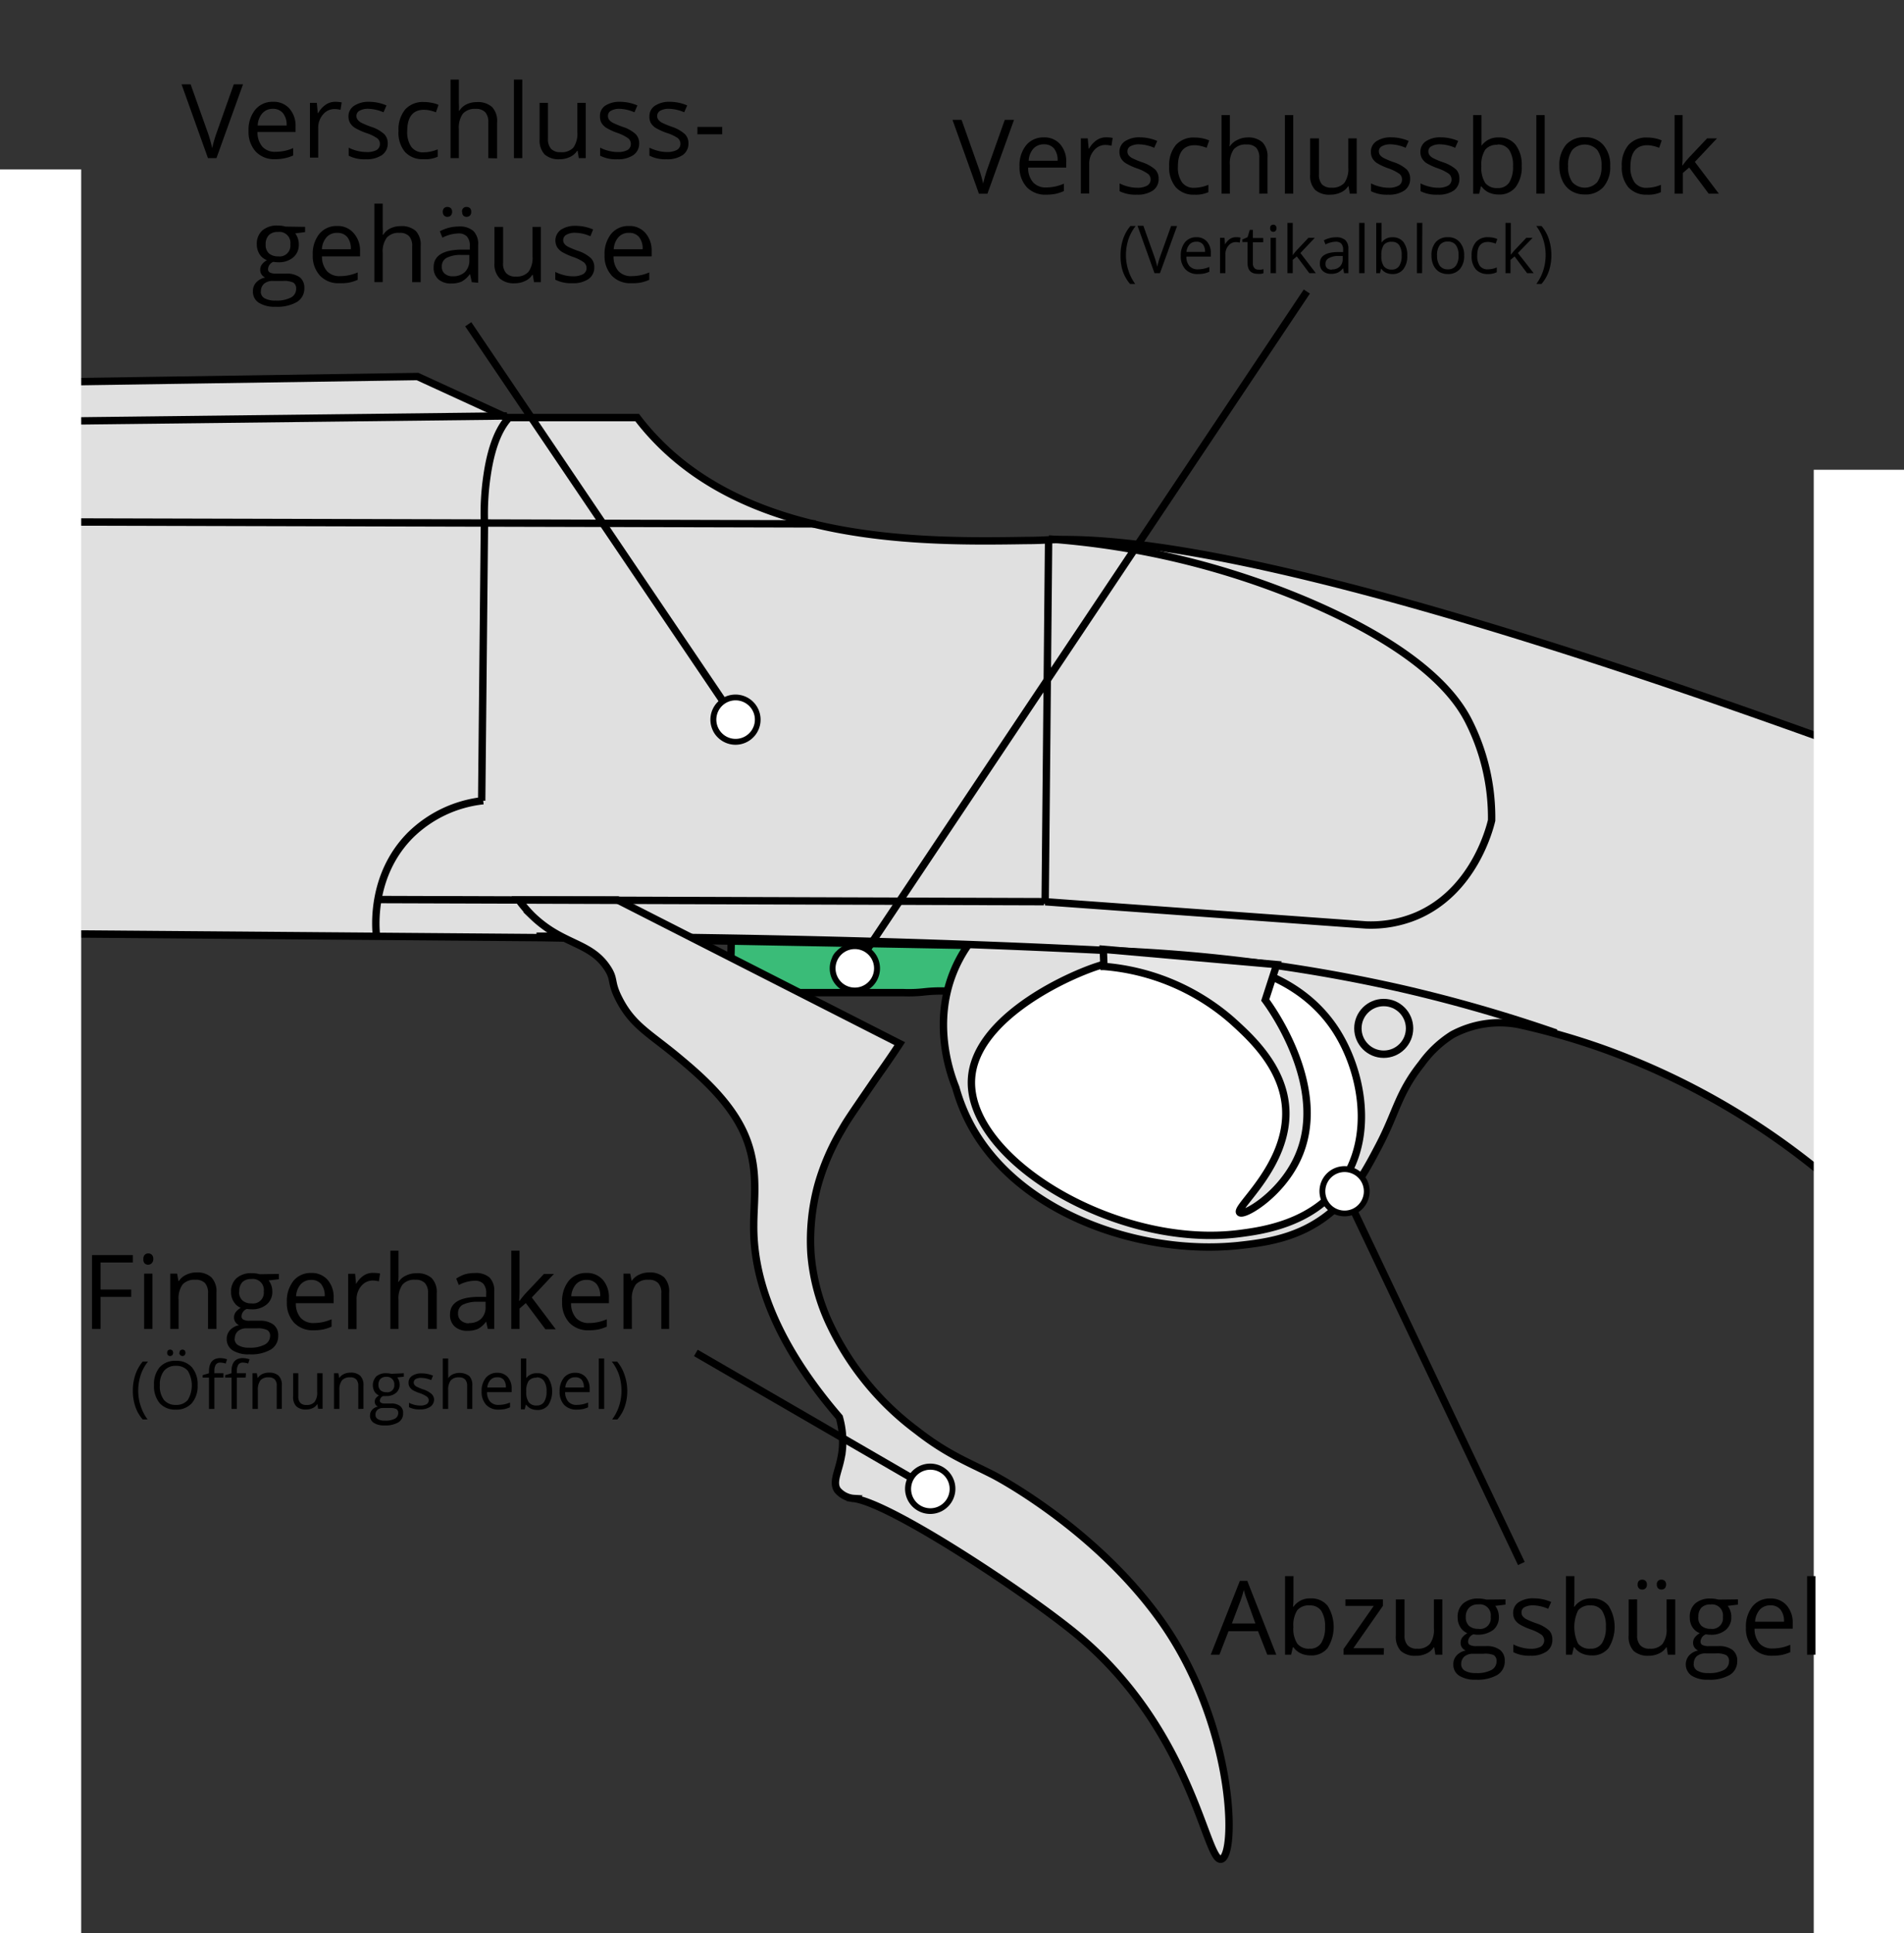 <?xml version="1.0" encoding="UTF-8" standalone="no"?>
<svg xmlns="http://www.w3.org/2000/svg" viewBox="-10 -10 258 261.83"><rect x="-10" y="-10" width="258" height="261.83" fill="#333333" stroke="none"/><title>Blockverschluss_Funktionsweise_2</title><g id="base"><g id="block_offen"><path d="M128.67,83.62a2.84,2.84,0,0,0-2.83-2.84h-7.67c-1.56,0-2.83-.67-2.83-1.49s-1.28-1.49-2.84-1.49H84.33a2,2,0,0,0-2,2.7s6.83,21.2,6.75,36.69c0,2.5-.14,4.43-.14,4.43a2.65,2.65,0,0,0,2.67,2.83l20.85,0a18.63,18.63,0,0,0,2.84-.11,19.31,19.31,0,0,1,2.83-.1h7.67a2.84,2.84,0,0,0,2.83-2.84Z" style="fill:#3abc78"></path><path d="M128.67,83.62a2.84,2.84,0,0,0-2.83-2.84h-7.67c-1.56,0-2.83-.67-2.83-1.49s-1.28-1.49-2.84-1.49H84.33a2,2,0,0,0-2,2.7s6.83,21.2,6.75,36.69c0,2.5-.14,4.43-.14,4.43a2.65,2.65,0,0,0,2.67,2.83l20.85,0a18.63,18.63,0,0,0,2.84-.11,19.31,19.31,0,0,1,2.83-.1h7.67a2.84,2.84,0,0,0,2.83-2.84Z" style="fill:none;stroke:#000;stroke-miterlimit:10"></path><path d="M63.28,117l-83.15-.66V42l66.45-1,12.11,5.56H76.34a32.56,32.56,0,0,0,2.37,2.79c13.6,14.41,37,14.06,50.26,13.86,1.66,0,2.85-.08,3.1-.09,14.8-.59,44.89,5.06,108.85,28.3q-.24,30.28-.46,60.57a99.49,99.49,0,0,0-33.4-20,95.92,95.92,0,0,0-11.28-3.22,13.58,13.58,0,0,0-9,1.38,15,15,0,0,0-4.15,3.92c-3.18,4-3.37,6.49-5.75,11.05-1.64,3.13-3.43,6.55-6.68,9.21-4.23,3.46-9,4-12.44,4.38-13.4,1.38-30.53-4.5-36.7-17.28a24.81,24.81,0,0,1-1.55-4.13c-1-2.47-3-8.86-.36-15.52a18.38,18.38,0,0,1,2-3.73Z" style="fill:#e0e0e0;stroke:#000;stroke-miterlimit:10"></path><line x1="58.68" y1="46.34" x2="-50.94" y2="47.6" style="fill:none;stroke:#000;stroke-miterlimit:10"></line><line x1="100.54" y1="60.96" x2="-44.56" y2="60.59" style="fill:none;stroke:#000;stroke-miterlimit:10"></line><line x1="55.64" y1="61.15" x2="55.27" y2="98.45" style="fill:none;stroke:#000;stroke-miterlimit:10"></line><path d="M41,116.64c-.1-1-.74-8.17,4.64-13.55a16.6,16.6,0,0,1,9.84-4.64" style="fill:none;stroke:#000;stroke-miterlimit:10"></path><path d="M55.64,60.78A34.7,34.7,0,0,1,56,54.4c.68-4.71,2-6.6,2.57-7.36.19-.24.35-.42.46-.55" style="fill:none;stroke:#000;stroke-miterlimit:10"></path><line x1="132.09" y1="63.05" x2="131.62" y2="112.44" style="fill:none;stroke:#000;stroke-miterlimit:10"></line><path d="M200.85,129.91a202.55,202.55,0,0,0-20.88-6,214.8,214.8,0,0,0-40-5.17c-32.12-1.61-61.51-1.89-77.27-1.94" style="fill:none;stroke:#000;stroke-miterlimit:10"></path><path d="M171,129.52c3.61,5.58,5.24,14.5.75,20.76-4,5.53-10.85,6.42-13.77,6.8-16.76,2.16-37.1-10.2-36.33-21.05.53-7.57,11.27-13.12,16.6-15a30.89,30.89,0,0,1,15.1-1.23C157.44,120.49,166.06,121.93,171,129.52Z" style="fill:#fff;stroke:#000;stroke-miterlimit:10"></path><path d="M158,154.24c.55.5,5.41-2.33,7.73-7.17,4.56-9.48-3.54-20.63-4.28-21.62l1.55-4.8-23.5-2.07.09,2.32a30,30,0,0,1,17.31,7.29c2.47,2.23,7,6.29,7.32,12C164.64,147.87,157.23,153.6,158,154.24Z" style="fill:#e6e6e6;stroke:#000;stroke-miterlimit:10"></path><path d="M131.63,112.14l43.47,3.14a16,16,0,0,0,6.81-1.21c7.73-3.27,9.92-11.73,10.21-12.95a28.85,28.85,0,0,0-3.22-13.64c-1.28-2.4-5.27-9-21.65-16A110.14,110.14,0,0,0,132.11,63" style="fill:none;stroke:#000;stroke-miterlimit:10"></path><circle cx="177.5" cy="129.29" r="3.5" style="fill:none;stroke:#000;stroke-miterlimit:10"></circle><path d="M124.62,189.79s13.58,7,22.65,19.66c10,14,10.33,31.68,8.24,32.36s-3.79-17.36-19.6-30.42c-6.66-5.51-25-17.68-30.15-18.42a3.2,3.2,0,0,1-2.3-1.17c-.75-1.21.33-2.64.65-5.19a11.9,11.9,0,0,0-.38-4.65c-9.64-11.22-11.67-20-11.6-26.07,0-3.76.9-8.41-1.83-13.46-2.09-3.88-5.73-7-8.12-9C78.1,130,75.8,129,73.93,125.4c-1.32-2.53-.51-2.68-1.72-4.43-2.35-3.41-6-3-10.07-6.92a17,17,0,0,1-1.84-2.15l13.39,0,38.23,19.46c-1.39,2.13-2.6,3.8-3.43,5-3.28,4.78-3.75,5.47-4.41,6.64a31.21,31.21,0,0,0-3.2,7.33,28.78,28.78,0,0,0-1,9.39,27.44,27.44,0,0,0,2.65,9.83,38.43,38.43,0,0,0,11.72,14.23C118.36,187,121.3,188.09,124.62,189.79Z" style="fill:#e0e0e0;stroke:#000;stroke-miterlimit:10"></path><line x1="41.24" y1="111.84" x2="131.46" y2="112.13" style="fill:none;stroke:#000;stroke-miterlimit:10"></line></g><rect x="-88.18" y="12.95" width="89.18" height="292.27" style="fill:#fff"></rect><rect x="235.77" y="53.63" width="89.18" height="292.27" style="fill:#fff"></rect></g><g id="content"><g id="Verschlussgehäuse"><g id="text"><path d="M21.68,1.42h1.25l-3.6,10H18.18l-3.58-10h1.23l2.3,6.47a17.92,17.92,0,0,1,.62,2.17,17.93,17.93,0,0,1,.65-2.21Z"></path><path d="M27.3,11.56a3.42,3.42,0,0,1-2.62-1,3.91,3.91,0,0,1-1-2.81,4.3,4.3,0,0,1,.89-2.87A3,3,0,0,1,27,3.79a2.81,2.81,0,0,1,2.23.93,3.51,3.51,0,0,1,.82,2.44v.72H24.89a3,3,0,0,0,.67,2,2.28,2.28,0,0,0,1.78.68,6,6,0,0,0,2.39-.5v1a5.79,5.79,0,0,1-1.14.37A6,6,0,0,1,27.3,11.56ZM27,4.74a1.87,1.87,0,0,0-1.44.59A2.66,2.66,0,0,0,24.92,7h3.92a2.5,2.5,0,0,0-.48-1.65A1.7,1.7,0,0,0,27,4.74Z"></path><path d="M35.41,3.79a4.74,4.74,0,0,1,.89.08l-.16,1a4.44,4.44,0,0,0-.82-.1,2,2,0,0,0-1.55.74,2.7,2.7,0,0,0-.65,1.84v4H32V3.93h.93l.13,1.38h.06a3.32,3.32,0,0,1,1-1.12A2.27,2.27,0,0,1,35.41,3.79Z"></path><path d="M42.54,9.38A1.88,1.88,0,0,1,41.76,11a3.66,3.66,0,0,1-2.19.57,4.66,4.66,0,0,1-2.32-.48V10a5.25,5.25,0,0,0,1.15.43,4.67,4.67,0,0,0,1.2.16A2.79,2.79,0,0,0,41,10.34a.94.94,0,0,0,.48-.87.93.93,0,0,0-.38-.75A5.66,5.66,0,0,0,39.58,8a8.29,8.29,0,0,1-1.48-.68,2.07,2.07,0,0,1-.66-.66,1.77,1.77,0,0,1-.22-.88A1.67,1.67,0,0,1,38,4.32a3.5,3.5,0,0,1,2-.53,6,6,0,0,1,2.37.49l-.4.93a5.51,5.51,0,0,0-2-.47A2.36,2.36,0,0,0,38.71,5a.79.79,0,0,0-.41.7.86.86,0,0,0,.16.51,1.61,1.61,0,0,0,.49.41,12.74,12.74,0,0,0,1.32.55,4.78,4.78,0,0,1,1.8,1A1.74,1.74,0,0,1,42.54,9.38Z"></path><path d="M47.38,11.56a3.18,3.18,0,0,1-2.52-1A4.07,4.07,0,0,1,44,7.72a4.25,4.25,0,0,1,.91-2.9,3.23,3.23,0,0,1,2.58-1,5,5,0,0,1,1.08.12,3.15,3.15,0,0,1,.85.27l-.35,1a5.66,5.66,0,0,0-.82-.25,4.07,4.07,0,0,0-.79-.09q-2.28,0-2.28,2.91a3.5,3.5,0,0,0,.56,2.12,1.93,1.93,0,0,0,1.65.73,5,5,0,0,0,1.92-.4v1A4.07,4.07,0,0,1,47.38,11.56Z"></path><path d="M56.17,11.42V6.57a2,2,0,0,0-.41-1.36,1.68,1.68,0,0,0-1.31-.46,2.15,2.15,0,0,0-1.73.65,3.25,3.25,0,0,0-.54,2.1v3.92H51.05V.78h1.13V4a8.5,8.5,0,0,1,0,1h.07a2.34,2.34,0,0,1,.95-.86,3.18,3.18,0,0,1,1.41-.31,2.86,2.86,0,0,1,2.06.66,2.72,2.72,0,0,1,.69,2.07v4.89Z"></path><path d="M60.77,11.42H59.64V.78h1.13Z"></path><path d="M64.25,3.93V8.79a2,2,0,0,0,.41,1.36,1.68,1.68,0,0,0,1.31.46A2.13,2.13,0,0,0,67.69,10a3.25,3.25,0,0,0,.54-2.1V3.93h1.14v7.49h-.94l-.16-1h-.06a2.29,2.29,0,0,1-1,.85,3.21,3.21,0,0,1-1.41.3,2.86,2.86,0,0,1-2-.65,2.8,2.8,0,0,1-.68-2.08V3.93Z"></path><path d="M76.61,9.38A1.88,1.88,0,0,1,75.83,11a3.66,3.66,0,0,1-2.19.57,4.66,4.66,0,0,1-2.32-.48V10a5.25,5.25,0,0,0,1.15.43,4.67,4.67,0,0,0,1.2.16A2.79,2.79,0,0,0,75,10.34a.94.94,0,0,0,.48-.87.93.93,0,0,0-.38-.75A5.66,5.66,0,0,0,73.65,8a8.29,8.29,0,0,1-1.48-.68,2.07,2.07,0,0,1-.66-.66,1.76,1.76,0,0,1-.21-.88A1.66,1.66,0,0,1,72,4.32a3.5,3.5,0,0,1,2-.53,6,6,0,0,1,2.37.49l-.4.93a5.51,5.51,0,0,0-2-.47A2.3,2.3,0,0,0,72.79,5a.77.77,0,0,0-.41.7.85.85,0,0,0,.15.51,1.61,1.61,0,0,0,.49.41,12.74,12.74,0,0,0,1.32.55,4.78,4.78,0,0,1,1.8,1A1.74,1.74,0,0,1,76.61,9.38Z"></path><path d="M83.29,9.38A1.88,1.88,0,0,1,82.51,11a3.66,3.66,0,0,1-2.19.57A4.71,4.71,0,0,1,78,11.08V10a5.54,5.54,0,0,0,1.16.43,4.67,4.67,0,0,0,1.2.16,2.79,2.79,0,0,0,1.36-.28.94.94,0,0,0,.48-.87,1,1,0,0,0-.38-.75A5.66,5.66,0,0,0,80.33,8a8.47,8.47,0,0,1-1.49-.68,2.14,2.14,0,0,1-.65-.66A1.77,1.77,0,0,1,78,5.77a1.67,1.67,0,0,1,.75-1.45,3.48,3.48,0,0,1,2-.53,6,6,0,0,1,2.37.49l-.41.93a5.42,5.42,0,0,0-2-.47A2.36,2.36,0,0,0,79.46,5a.83.83,0,0,0-.25,1.21,1.49,1.49,0,0,0,.49.41A12.74,12.74,0,0,0,81,7.16a5,5,0,0,1,1.8,1A1.74,1.74,0,0,1,83.29,9.38Z"></path><path d="M84.5,8.19v-1h3.36v1Z"></path><path d="M31.34,20.73v.71L30,21.61a2.4,2.4,0,0,1,.34.62,2.42,2.42,0,0,1,.15.88,2.21,2.21,0,0,1-.75,1.75,3,3,0,0,1-2.07.66,3.21,3.21,0,0,1-.63-.06,1.13,1.13,0,0,0-.72,1,.48.48,0,0,0,.25.45,1.83,1.83,0,0,0,.87.15h1.33a3,3,0,0,1,1.87.51A1.79,1.79,0,0,1,31.24,29a2.13,2.13,0,0,1-1,1.9,5.36,5.36,0,0,1-2.91.65A4,4,0,0,1,25.06,31a1.77,1.77,0,0,1-.79-1.55,1.72,1.72,0,0,1,.43-1.18,2.32,2.32,0,0,1,1.23-.68,1.23,1.23,0,0,1-.48-.4,1.07,1.07,0,0,1-.19-.64,1.2,1.2,0,0,1,.22-.72,2.2,2.2,0,0,1,.69-.59,2,2,0,0,1-1-.81,2.45,2.45,0,0,1-.37-1.32,2.41,2.41,0,0,1,.74-1.89,3,3,0,0,1,2.09-.67,3.78,3.78,0,0,1,1.06.14Zm-6,8.75a1,1,0,0,0,.51.92,2.85,2.85,0,0,0,1.47.31,4.16,4.16,0,0,0,2.12-.42,1.31,1.31,0,0,0,.69-1.16.93.93,0,0,0-.38-.85,3,3,0,0,0-1.42-.23H27a1.78,1.78,0,0,0-1.2.37A1.3,1.3,0,0,0,25.36,29.48ZM26,23.13a1.52,1.52,0,0,0,.44,1.19,1.83,1.83,0,0,0,1.24.4,1.45,1.45,0,0,0,1.66-1.61,1.49,1.49,0,0,0-1.68-1.69,1.63,1.63,0,0,0-1.23.43A1.71,1.71,0,0,0,26,23.13Z"></path><path d="M36,28.36a3.42,3.42,0,0,1-2.62-1,3.91,3.91,0,0,1-1-2.81,4.3,4.3,0,0,1,.89-2.87,3,3,0,0,1,2.39-1.07,2.81,2.81,0,0,1,2.23.93A3.51,3.51,0,0,1,38.79,24v.72H33.63a3,3,0,0,0,.67,2,2.28,2.28,0,0,0,1.78.68,6,6,0,0,0,2.39-.5v1a5.79,5.79,0,0,1-1.14.37A6,6,0,0,1,36,28.36Zm-.31-6.82a1.87,1.87,0,0,0-1.44.59,2.66,2.66,0,0,0-.63,1.63h3.92a2.5,2.5,0,0,0-.48-1.65A1.7,1.7,0,0,0,35.73,21.54Z"></path><path d="M45.85,28.22V23.37A1.93,1.93,0,0,0,45.44,22a1.68,1.68,0,0,0-1.31-.46,2.12,2.12,0,0,0-1.72.65,3.18,3.18,0,0,0-.55,2.1v3.92H40.73V17.58h1.13V20.8a8.5,8.5,0,0,1,0,1h.07a2.34,2.34,0,0,1,.95-.86,3.18,3.18,0,0,1,1.41-.31,2.86,2.86,0,0,1,2.06.66A2.72,2.72,0,0,1,47,23.33v4.89Z"></path><path d="M53.93,28.22l-.23-1.07h-.05a3.29,3.29,0,0,1-1.12,1,3.49,3.49,0,0,1-1.39.25,2.53,2.53,0,0,1-1.75-.58,2.1,2.1,0,0,1-.63-1.63q0-2.28,3.63-2.38l1.27,0v-.47a1.85,1.85,0,0,0-.38-1.3,1.54,1.54,0,0,0-1.21-.42,5,5,0,0,0-2.12.57l-.35-.86a5.65,5.65,0,0,1,1.21-.48,5.51,5.51,0,0,1,1.33-.17,2.83,2.83,0,0,1,2,.6,2.48,2.48,0,0,1,.65,1.91v5.11Zm-2.57-.8A2.29,2.29,0,0,0,53,26.84a2.17,2.17,0,0,0,.6-1.63v-.68l-1.13,0a4.09,4.09,0,0,0-2,.42,1.27,1.27,0,0,0-.6,1.16,1.18,1.18,0,0,0,.37.94A1.58,1.58,0,0,0,51.36,27.42ZM50,18.7a.67.67,0,0,1,.19-.52.64.64,0,0,1,.43-.15.72.72,0,0,1,.45.15.67.67,0,0,1,.19.52.69.69,0,0,1-.19.51.67.67,0,0,1-.45.16.6.6,0,0,1-.43-.16A.69.69,0,0,1,50,18.7Zm2.61,0a.58.58,0,0,1,.61-.67.72.72,0,0,1,.45.15.67.67,0,0,1,.18.52.69.69,0,0,1-.18.51.67.67,0,0,1-.45.16.62.62,0,0,1-.43-.16A.69.69,0,0,1,52.63,18.7Z"></path><path d="M58.17,20.73v4.86A1.93,1.93,0,0,0,58.59,27a1.67,1.67,0,0,0,1.31.46,2.15,2.15,0,0,0,1.72-.65,3.27,3.27,0,0,0,.54-2.1V20.73h1.13v7.49h-.93l-.17-1h-.06a2.18,2.18,0,0,1-1,.85,3.18,3.18,0,0,1-1.41.3,2.85,2.85,0,0,1-2-.65A2.76,2.76,0,0,1,57,25.63v-4.9Z"></path><path d="M70.53,26.17a1.89,1.89,0,0,1-.78,1.62,3.64,3.64,0,0,1-2.18.57,4.71,4.71,0,0,1-2.33-.48V26.83a5.54,5.54,0,0,0,1.16.43,4.59,4.59,0,0,0,1.19.16A2.8,2.8,0,0,0,69,27.14a.94.94,0,0,0,.48-.87,1,1,0,0,0-.38-.75,5.83,5.83,0,0,0-1.48-.73,8.47,8.47,0,0,1-1.49-.68,2.14,2.14,0,0,1-.65-.66A1.81,1.81,0,0,1,66,21.12a3.46,3.46,0,0,1,2-.53,6,6,0,0,1,2.37.49L70,22a5.23,5.23,0,0,0-2-.47,2.34,2.34,0,0,0-1.22.25A.83.83,0,0,0,66.46,23a1.49,1.49,0,0,0,.49.41,13.3,13.3,0,0,0,1.31.55,4.78,4.78,0,0,1,1.8,1A1.69,1.69,0,0,1,70.53,26.17Z"></path><path d="M75.54,28.36a3.43,3.43,0,0,1-2.62-1,3.91,3.91,0,0,1-1-2.81,4.36,4.36,0,0,1,.89-2.87,3,3,0,0,1,2.4-1.07,2.83,2.83,0,0,1,2.23.93A3.56,3.56,0,0,1,78.3,24v.72H73.14a2.94,2.94,0,0,0,.66,2,2.29,2.29,0,0,0,1.78.68,6,6,0,0,0,2.4-.5v1a5.79,5.79,0,0,1-1.14.37A6.06,6.06,0,0,1,75.54,28.36Zm-.3-6.82a1.84,1.84,0,0,0-1.44.59,2.72,2.72,0,0,0-.64,1.63h3.92a2.5,2.5,0,0,0-.48-1.65A1.68,1.68,0,0,0,75.24,21.54Z"></path></g><g id="mark"><line x1="53.45" y1="33.92" x2="89.75" y2="87.61" style="fill:none;stroke:#000;stroke-miterlimit:10"></line><path d="M87.17,89.15A3,3,0,1,0,88,85,3,3,0,0,0,87.17,89.15Z" style="fill:#fff"></path><path d="M86.84,89.37a3.4,3.4,0,1,1,4.73.92,3.4,3.4,0,0,1-4.73-.92C85.78,87.82,87.89,90.93,86.84,89.37Zm5-3.36a2.61,2.61,0,1,0-.7,3.62,2.6,2.6,0,0,0,.7-3.62Z"></path></g></g><g id="Abzugsbügel"><g id="mark-2" data-name="mark"><line x1="196.15" y1="201.77" x2="172.12" y2="151.21" style="fill:none;stroke:#000;stroke-miterlimit:10"></line><path d="M174.91,150.07a3,3,0,1,0-1.42,4A3,3,0,0,0,174.91,150.07Z" style="fill:#fff"></path><path d="M175.27,149.9a3.4,3.4,0,1,1-4.54-1.62,3.41,3.41,0,0,1,4.54,1.62C176.08,151.59,174.47,148.2,175.27,149.9Zm-5.43,2.58a2.61,2.61,0,1,0,1.24-3.48,2.61,2.61,0,0,0-1.24,3.48Z"></path></g><g id="text-2" data-name="text"><path d="M161.72,214.12l-1.25-3.18h-4l-1.23,3.18h-1.18l3.95-10h1l3.93,10Zm-1.61-4.23L159,206.8a13.82,13.82,0,0,1-.46-1.44c-.11.43-.25.91-.44,1.44l-1.17,3.09Z"></path><path d="M167.61,206.5a2.79,2.79,0,0,1,2.29,1,5.4,5.4,0,0,1,0,5.72,2.76,2.76,0,0,1-2.29,1,3.27,3.27,0,0,1-1.34-.27,2.53,2.53,0,0,1-1-.83h-.08l-.24,1h-.82V203.48h1.14v2.59c0,.58,0,1.09-.06,1.56h.06A2.69,2.69,0,0,1,167.61,206.5Zm-.16.95a2,2,0,0,0-1.68.67,3.79,3.79,0,0,0-.51,2.25,3.7,3.7,0,0,0,.53,2.26,2,2,0,0,0,1.68.68,1.75,1.75,0,0,0,1.56-.77,3.89,3.89,0,0,0,.52-2.19,3.79,3.79,0,0,0-.52-2.18A1.81,1.81,0,0,0,167.45,207.45Z"></path><path d="M177.5,214.12h-5.44v-.77l4.09-5.84h-3.84v-.88h5.08v.88l-4,5.73h4.14Z"></path><path d="M180.32,206.63v4.86a1.93,1.93,0,0,0,.42,1.36,1.65,1.65,0,0,0,1.3.46,2.12,2.12,0,0,0,1.72-.65,3.25,3.25,0,0,0,.54-2.1v-3.93h1.14v7.49h-.94l-.16-1h-.06a2.29,2.29,0,0,1-1,.85,3.18,3.18,0,0,1-1.41.3,2.88,2.88,0,0,1-2.05-.65,2.8,2.8,0,0,1-.68-2.08v-4.9Z"></path><path d="M194,206.63v.71l-1.39.17a2.4,2.4,0,0,1,.34.62,2.42,2.42,0,0,1,.15.88,2.2,2.2,0,0,1-.75,1.75,3.5,3.5,0,0,1-2.69.6,1.12,1.12,0,0,0-.73,1,.49.49,0,0,0,.26.45,1.75,1.75,0,0,0,.86.15h1.33a3,3,0,0,1,1.87.51,1.79,1.79,0,0,1,.65,1.49,2.13,2.13,0,0,1-1,1.9,5.36,5.36,0,0,1-2.91.65,4,4,0,0,1-2.26-.54,1.76,1.76,0,0,1-.8-1.55,1.7,1.7,0,0,1,.44-1.18,2.24,2.24,0,0,1,1.23-.68,1.26,1.26,0,0,1-.49-.4,1.07,1.07,0,0,1-.19-.64,1.2,1.2,0,0,1,.22-.72,2.33,2.33,0,0,1,.69-.59,2.06,2.06,0,0,1-.95-.81,2.44,2.44,0,0,1-.36-1.32,2.38,2.38,0,0,1,.74-1.89,3,3,0,0,1,2.09-.67,3.89,3.89,0,0,1,1.06.14Zm-6,8.75a1,1,0,0,0,.51.92,2.89,2.89,0,0,0,1.48.31,4.15,4.15,0,0,0,2.11-.42,1.31,1.31,0,0,0,.69-1.16.93.93,0,0,0-.38-.85A3,3,0,0,0,191,214h-1.36a1.79,1.79,0,0,0-1.21.37A1.33,1.33,0,0,0,188,215.38Zm.62-6.35a1.55,1.55,0,0,0,.44,1.19,1.83,1.83,0,0,0,1.24.4A1.45,1.45,0,0,0,192,209a1.49,1.49,0,0,0-1.68-1.69,1.66,1.66,0,0,0-1.23.43A1.72,1.72,0,0,0,188.62,209Z"></path><path d="M200.35,212.08a1.88,1.88,0,0,1-.78,1.61,3.66,3.66,0,0,1-2.19.57,4.66,4.66,0,0,1-2.32-.48v-1.05a5.34,5.34,0,0,0,1.16.43,4.59,4.59,0,0,0,1.19.16,2.83,2.83,0,0,0,1.37-.28,1,1,0,0,0,.1-1.62,6,6,0,0,0-1.48-.73,8.13,8.13,0,0,1-1.49-.68,2.18,2.18,0,0,1-.66-.66,1.76,1.76,0,0,1-.21-.88,1.7,1.7,0,0,1,.74-1.45,3.51,3.51,0,0,1,2.05-.53,5.94,5.94,0,0,1,2.36.49l-.4.93a5.47,5.47,0,0,0-2-.47,2.43,2.43,0,0,0-1.21.25.77.77,0,0,0-.41.7.85.85,0,0,0,.15.51,1.54,1.54,0,0,0,.5.41,11.41,11.41,0,0,0,1.31.55,4.78,4.78,0,0,1,1.8,1A1.74,1.74,0,0,1,200.35,212.08Z"></path><path d="M205.68,206.5a2.77,2.77,0,0,1,2.29,1,5.4,5.4,0,0,1,0,5.72,2.76,2.76,0,0,1-2.29,1,3.27,3.27,0,0,1-1.34-.27,2.53,2.53,0,0,1-1-.83h-.08l-.24,1h-.82V203.48h1.14v2.59c0,.58,0,1.09-.06,1.56h.06A2.69,2.69,0,0,1,205.68,206.5Zm-.16.95a2,2,0,0,0-1.68.67,5.19,5.19,0,0,0,0,4.51,2,2,0,0,0,1.69.68,1.75,1.75,0,0,0,1.56-.77,3.9,3.9,0,0,0,.51-2.19,3.79,3.79,0,0,0-.51-2.18A1.81,1.81,0,0,0,205.52,207.45Z"></path><path d="M211.84,206.63v4.86a1.93,1.93,0,0,0,.42,1.36,1.65,1.65,0,0,0,1.3.46,2.12,2.12,0,0,0,1.72-.65,3.24,3.24,0,0,0,.55-2.1v-3.93H217v7.49H216l-.16-1h-.06a2.23,2.23,0,0,1-1,.85,3.18,3.18,0,0,1-1.41.3,2.9,2.9,0,0,1-2-.65,2.8,2.8,0,0,1-.68-2.08v-4.9Zm.07-2a.67.67,0,0,1,.18-.52.64.64,0,0,1,.43-.15.7.7,0,0,1,.45.15.64.64,0,0,1,.19.52.6.6,0,0,1-.64.67.6.6,0,0,1-.43-.16A.69.69,0,0,1,211.91,204.6Zm2.6,0a.58.58,0,0,1,.62-.67.69.69,0,0,1,.44.15.67.67,0,0,1,.19.52.69.69,0,0,1-.19.51.65.65,0,0,1-.44.16.63.63,0,0,1-.44-.16A.69.69,0,0,1,214.51,204.6Z"></path><path d="M225.5,206.63v.71l-1.39.17a2.4,2.4,0,0,1,.34.62,2.42,2.42,0,0,1,.15.88,2.2,2.2,0,0,1-.75,1.75,3,3,0,0,1-2.06.66,3.06,3.06,0,0,1-.63-.06,1.12,1.12,0,0,0-.73,1,.5.5,0,0,0,.25.45,1.83,1.83,0,0,0,.87.15h1.33a3,3,0,0,1,1.87.51,1.79,1.79,0,0,1,.65,1.49,2.13,2.13,0,0,1-1,1.9,5.36,5.36,0,0,1-2.91.65,4,4,0,0,1-2.26-.54,1.86,1.86,0,0,1-.36-2.73,2.24,2.24,0,0,1,1.23-.68,1.23,1.23,0,0,1-.48-.4,1.08,1.08,0,0,1-.2-.64,1.2,1.2,0,0,1,.22-.72,2.33,2.33,0,0,1,.69-.59,2.06,2.06,0,0,1-1-.81,2.44,2.44,0,0,1-.36-1.32,2.41,2.41,0,0,1,.73-1.89,3,3,0,0,1,2.1-.67,3.89,3.89,0,0,1,1.06.14Zm-6,8.75a1,1,0,0,0,.52.92,2.81,2.81,0,0,0,1.46.31,4.16,4.16,0,0,0,2.12-.42,1.31,1.31,0,0,0,.69-1.16.93.93,0,0,0-.38-.85,3,3,0,0,0-1.41-.23h-1.36a1.79,1.79,0,0,0-1.21.37A1.33,1.33,0,0,0,219.52,215.38Zm.62-6.35a1.55,1.55,0,0,0,.44,1.19,1.83,1.83,0,0,0,1.24.4,1.45,1.45,0,0,0,1.66-1.61,1.49,1.49,0,0,0-1.68-1.69,1.66,1.66,0,0,0-1.23.43A1.72,1.72,0,0,0,220.14,209Z"></path><path d="M230.2,214.26a3.42,3.42,0,0,1-2.62-1,3.91,3.91,0,0,1-1-2.81,4.36,4.36,0,0,1,.89-2.87,3,3,0,0,1,2.4-1.07,2.83,2.83,0,0,1,2.23.93,3.56,3.56,0,0,1,.82,2.44v.72h-5.17a3,3,0,0,0,.67,2,2.29,2.29,0,0,0,1.78.68,5.93,5.93,0,0,0,2.39-.5v1a5.93,5.93,0,0,1-1.13.37A6.06,6.06,0,0,1,230.2,214.26Zm-.31-6.82a1.87,1.87,0,0,0-1.44.59,2.78,2.78,0,0,0-.63,1.63h3.92a2.5,2.5,0,0,0-.48-1.65A1.68,1.68,0,0,0,229.89,207.44Z"></path><path d="M236,214.12h-1.13V203.48H236Z"></path></g></g><g id="Verschlussblock"><g id="text-3" data-name="text"><path d="M126.15,6.24h1.25l-3.6,10h-1.15l-3.58-10h1.23l2.29,6.46a16.81,16.81,0,0,1,.63,2.17,18.45,18.45,0,0,1,.65-2.21Z"></path><path d="M131.77,16.37a3.45,3.45,0,0,1-2.62-1,3.93,3.93,0,0,1-1-2.81,4.31,4.31,0,0,1,.89-2.88,3,3,0,0,1,2.39-1.07,2.81,2.81,0,0,1,2.23.93,3.53,3.53,0,0,1,.82,2.44v.72h-5.16a2.94,2.94,0,0,0,.67,2,2.28,2.28,0,0,0,1.78.69,6,6,0,0,0,2.39-.51v1a5.86,5.86,0,0,1-1.14.38A6.74,6.74,0,0,1,131.77,16.37Zm-.31-6.82a1.87,1.87,0,0,0-1.44.59,2.66,2.66,0,0,0-.63,1.63h3.92a2.5,2.5,0,0,0-.48-1.65A1.7,1.7,0,0,0,131.46,9.55Z"></path><path d="M139.88,8.6a4.74,4.74,0,0,1,.89.08l-.16,1.06a3.79,3.79,0,0,0-.82-.11,2,2,0,0,0-1.55.74,2.72,2.72,0,0,0-.65,1.84v4h-1.13V8.74h.93l.13,1.39h.06a3.27,3.27,0,0,1,1-1.13A2.27,2.27,0,0,1,139.88,8.6Z"></path><path d="M147,14.19a1.87,1.87,0,0,1-.77,1.61,3.66,3.66,0,0,1-2.19.57,4.85,4.85,0,0,1-2.33-.47V14.84a5,5,0,0,0,1.16.43,4.67,4.67,0,0,0,1.2.16,2.68,2.68,0,0,0,1.36-.28.94.94,0,0,0,.48-.87.93.93,0,0,0-.38-.75,6,6,0,0,0-1.48-.73,8,8,0,0,1-1.48-.68,1.89,1.89,0,0,1-.66-.66,1.77,1.77,0,0,1-.22-.88,1.69,1.69,0,0,1,.75-1.45,3.5,3.5,0,0,1,2-.53,6.13,6.13,0,0,1,2.37.49l-.41.93a5.42,5.42,0,0,0-2-.47,2.35,2.35,0,0,0-1.22.26.77.77,0,0,0-.41.69.91.91,0,0,0,.16.52,1.59,1.59,0,0,0,.49.4,10.8,10.8,0,0,0,1.32.55,5.11,5.11,0,0,1,1.8,1A1.73,1.73,0,0,1,147,14.19Z"></path><path d="M151.84,16.37a3.2,3.2,0,0,1-2.51-1,4.12,4.12,0,0,1-.9-2.84,4.25,4.25,0,0,1,.91-2.9,3.23,3.23,0,0,1,2.58-1,5,5,0,0,1,1.08.12,4.07,4.07,0,0,1,.85.27l-.35,1a4.64,4.64,0,0,0-.82-.25,3.48,3.48,0,0,0-.79-.1q-2.28,0-2.28,2.91a3.48,3.48,0,0,0,.56,2.12,1.94,1.94,0,0,0,1.65.74,5.07,5.07,0,0,0,1.92-.41v1A4.09,4.09,0,0,1,151.84,16.37Z"></path><path d="M160.64,16.23V11.38a2,2,0,0,0-.41-1.36,1.72,1.72,0,0,0-1.31-.45,2.15,2.15,0,0,0-1.73.64,3.27,3.27,0,0,0-.54,2.1v3.92h-1.13V5.59h1.13V8.81a8.5,8.5,0,0,1-.05,1h.06a2.34,2.34,0,0,1,1-.85A3,3,0,0,1,159,8.62a2.86,2.86,0,0,1,2.06.65,2.73,2.73,0,0,1,.69,2.07v4.89Z"></path><path d="M165.24,16.23h-1.13V5.59h1.13Z"></path><path d="M168.72,8.74V13.6a2,2,0,0,0,.41,1.37,1.72,1.72,0,0,0,1.31.45,2.16,2.16,0,0,0,1.72-.64,3.27,3.27,0,0,0,.54-2.1V8.74h1.14v7.49h-.94l-.16-1h-.07a2.18,2.18,0,0,1-1,.84,3.24,3.24,0,0,1-1.41.3,2.86,2.86,0,0,1-2.05-.65,2.74,2.74,0,0,1-.68-2.08V8.74Z"></path><path d="M181.08,14.19a1.88,1.88,0,0,1-.78,1.61,3.66,3.66,0,0,1-2.19.57,4.85,4.85,0,0,1-2.33-.47V14.84a5,5,0,0,0,1.16.43,4.67,4.67,0,0,0,1.2.16,2.68,2.68,0,0,0,1.36-.28.94.94,0,0,0,.48-.87.93.93,0,0,0-.38-.75,6,6,0,0,0-1.48-.73,8,8,0,0,1-1.48-.68,1.89,1.89,0,0,1-.66-.66,1.77,1.77,0,0,1-.22-.88,1.69,1.69,0,0,1,.75-1.45,3.5,3.5,0,0,1,2-.53,6.13,6.13,0,0,1,2.37.49l-.41.93a5.42,5.42,0,0,0-2-.47,2.35,2.35,0,0,0-1.22.26.77.77,0,0,0-.41.69A.91.91,0,0,0,177,11a1.59,1.59,0,0,0,.49.4,10.8,10.8,0,0,0,1.32.55,5,5,0,0,1,1.8,1A1.74,1.74,0,0,1,181.08,14.19Z"></path><path d="M187.75,14.19A1.88,1.88,0,0,1,187,15.8a3.6,3.6,0,0,1-2.18.57,4.83,4.83,0,0,1-2.33-.47V14.84a5,5,0,0,0,1.16.43,4.59,4.59,0,0,0,1.19.16,2.69,2.69,0,0,0,1.37-.28.94.94,0,0,0,.48-.87,1,1,0,0,0-.38-.75,6,6,0,0,0-1.48-.73,8.47,8.47,0,0,1-1.49-.68,1.94,1.94,0,0,1-.65-.66,1.67,1.67,0,0,1-.22-.88,1.69,1.69,0,0,1,.75-1.45,3.48,3.48,0,0,1,2-.53,6.13,6.13,0,0,1,2.37.49l-.41.93a5.42,5.42,0,0,0-2-.47,2.35,2.35,0,0,0-1.22.26.77.77,0,0,0-.41.69.85.85,0,0,0,.16.52,1.48,1.48,0,0,0,.49.4,11.18,11.18,0,0,0,1.31.55,5.08,5.08,0,0,1,1.81,1A1.73,1.73,0,0,1,187.75,14.19Z"></path><path d="M193.09,8.62a2.78,2.78,0,0,1,2.29,1,4.49,4.49,0,0,1,.82,2.86,4.46,4.46,0,0,1-.83,2.87,2.77,2.77,0,0,1-2.28,1,3.24,3.24,0,0,1-1.34-.27,2.62,2.62,0,0,1-1-.83h-.08l-.24,1h-.81V5.59h1.13V8.18c0,.58,0,1.1,0,1.56h0A2.7,2.7,0,0,1,193.09,8.62Zm-.17,1a2,2,0,0,0-1.67.66,3.8,3.8,0,0,0-.52,2.25,3.77,3.77,0,0,0,.53,2.26,2,2,0,0,0,1.69.68,1.76,1.76,0,0,0,1.56-.76,4,4,0,0,0,.51-2.2,3.79,3.79,0,0,0-.51-2.18A1.83,1.83,0,0,0,192.92,9.57Z"></path><path d="M199.31,16.23h-1.13V5.59h1.13Z"></path><path d="M208.19,12.48a4.12,4.12,0,0,1-.93,2.86,3.22,3.22,0,0,1-2.55,1,3.4,3.4,0,0,1-1.78-.47,3.12,3.12,0,0,1-1.2-1.36,4.57,4.57,0,0,1-.43-2.06,4.16,4.16,0,0,1,.92-2.86,3.24,3.24,0,0,1,2.54-1,3.17,3.17,0,0,1,2.5,1.05A4.11,4.11,0,0,1,208.19,12.48Zm-5.71,0a3.6,3.6,0,0,0,.57,2.19,2.28,2.28,0,0,0,3.38,0,3.51,3.51,0,0,0,.58-2.19,3.44,3.44,0,0,0-.58-2.17,2.31,2.31,0,0,0-3.38,0A3.5,3.5,0,0,0,202.48,12.48Z"></path><path d="M213.17,16.37a3.24,3.24,0,0,1-2.52-1,4.17,4.17,0,0,1-.89-2.84,4.2,4.2,0,0,1,.91-2.9,3.23,3.23,0,0,1,2.58-1,5,5,0,0,1,1.08.12,3.77,3.77,0,0,1,.84.27l-.35,1a4.64,4.64,0,0,0-.82-.25,3.33,3.33,0,0,0-.78-.1c-1.52,0-2.29,1-2.29,2.91a3.48,3.48,0,0,0,.56,2.12,1.94,1.94,0,0,0,1.65.74,5,5,0,0,0,1.92-.41v1A4.07,4.07,0,0,1,213.17,16.37Z"></path><path d="M218,12.4a14,14,0,0,1,.9-1.1l2.42-2.56h1.34l-3,3.19,3.25,4.3h-1.38l-2.64-3.54-.86.74v2.8h-1.12V5.59H218v5.64c0,.25,0,.64-.05,1.17Z"></path><path d="M141.84,24.57a6.69,6.69,0,0,1,.34-2.18,5.22,5.22,0,0,1,1-1.78h.71a6.06,6.06,0,0,0-1,1.86,7,7,0,0,0-.32,2.09,6.58,6.58,0,0,0,.33,2.06,6.25,6.25,0,0,0,.93,1.84h-.7a5.27,5.27,0,0,1-1-1.75A6.76,6.76,0,0,1,141.84,24.57Z"></path><path d="M148.69,20.61h.81L147.18,27h-.74l-2.3-6.42h.79l1.48,4.15a12,12,0,0,1,.4,1.4,12.06,12.06,0,0,1,.41-1.42Z"></path><path d="M152.3,27.12a2.21,2.21,0,0,1-1.68-.65,2.53,2.53,0,0,1-.62-1.81,2.82,2.82,0,0,1,.57-1.85,1.94,1.94,0,0,1,1.54-.68,1.84,1.84,0,0,1,1.44.59,2.29,2.29,0,0,1,.52,1.57v.47h-3.31a1.87,1.87,0,0,0,.42,1.28,1.49,1.49,0,0,0,1.15.44,4,4,0,0,0,1.54-.32v.65a4.13,4.13,0,0,1-.73.24A4.89,4.89,0,0,1,152.3,27.12Zm-.19-4.38a1.17,1.17,0,0,0-.93.38,1.79,1.79,0,0,0-.41,1h2.52A1.6,1.6,0,0,0,153,23.1,1.07,1.07,0,0,0,152.11,22.74Z"></path><path d="M157.52,22.13a2.52,2.52,0,0,1,.57.05l-.1.68a2.15,2.15,0,0,0-.53-.07,1.28,1.28,0,0,0-1,.48,1.75,1.75,0,0,0-.41,1.18V27h-.73V22.21h.6l.08.9h0a2.1,2.1,0,0,1,.64-.73A1.48,1.48,0,0,1,157.52,22.13Z"></path><path d="M160.55,26.52a2.22,2.22,0,0,0,.37,0l.29-.06V27a1.17,1.17,0,0,1-.35.09,2.19,2.19,0,0,1-.42,0c-.93,0-1.39-.49-1.39-1.47V22.78h-.7v-.35l.7-.3.3-1h.42v1.11h1.4v.57h-1.4v2.84a.93.93,0,0,0,.21.66A.72.72,0,0,0,160.55,26.52Z"></path><path d="M162.11,20.91a.5.5,0,0,1,.12-.37.47.47,0,0,1,.31-.11.41.41,0,0,1,.3.12.44.44,0,0,1,.13.36.48.48,0,0,1-.13.37.41.41,0,0,1-.3.12.43.43,0,0,1-.31-.12A.51.51,0,0,1,162.11,20.91ZM162.9,27h-.73V22.21h.73Z"></path><path d="M165.17,24.57a6.72,6.72,0,0,1,.57-.71l1.56-1.65h.86l-1.95,2.06L168.3,27h-.88l-1.7-2.27-.55.47V27h-.72V20.19h.72v3.63c0,.16,0,.41,0,.75Z"></path><path d="M172.13,27l-.14-.68h0a2.06,2.06,0,0,1-.72.61,2.12,2.12,0,0,1-.89.16,1.58,1.58,0,0,1-1.12-.37,1.33,1.33,0,0,1-.41-1.05c0-1,.78-1.48,2.33-1.53l.82,0v-.29a1.24,1.24,0,0,0-.24-.84,1,1,0,0,0-.78-.27,3.17,3.17,0,0,0-1.37.37l-.22-.56a3.32,3.32,0,0,1,.78-.3,3.1,3.1,0,0,1,.85-.11,1.83,1.83,0,0,1,1.28.38,1.6,1.6,0,0,1,.41,1.22V27Zm-1.65-.51a1.46,1.46,0,0,0,1.07-.38,1.36,1.36,0,0,0,.39-1v-.44l-.73,0A2.6,2.6,0,0,0,170,25a.82.82,0,0,0-.39.75.75.75,0,0,0,.24.6A1,1,0,0,0,170.48,26.52Z"></path><path d="M174.9,27h-.73V20.19h.73Z"></path><path d="M178.69,22.14a1.79,1.79,0,0,1,1.48.64,2.88,2.88,0,0,1,.52,1.84,2.82,2.82,0,0,1-.53,1.84,1.77,1.77,0,0,1-1.47.66,2.2,2.2,0,0,1-.86-.17,1.69,1.69,0,0,1-.65-.54h-.05L177,27h-.52V20.19h.73v1.66c0,.38,0,.71,0,1h0A1.73,1.73,0,0,1,178.69,22.14Zm-.1.61a1.29,1.29,0,0,0-1.08.42,2.44,2.44,0,0,0-.33,1.45,2.36,2.36,0,0,0,.34,1.45,1.3,1.3,0,0,0,1.08.44,1.13,1.13,0,0,0,1-.49,2.53,2.53,0,0,0,.33-1.41,2.41,2.41,0,0,0-.33-1.4A1.16,1.16,0,0,0,178.59,22.75Z"></path><path d="M182.7,27H182V20.19h.73Z"></path><path d="M188.4,24.62a2.69,2.69,0,0,1-.59,1.84,2.1,2.1,0,0,1-1.64.66,2.19,2.19,0,0,1-1.15-.3,2.1,2.1,0,0,1-.77-.87,3.07,3.07,0,0,1-.28-1.33,2.68,2.68,0,0,1,.59-1.84,2.12,2.12,0,0,1,1.64-.65,2,2,0,0,1,1.6.67A2.63,2.63,0,0,1,188.4,24.62Zm-3.67,0A2.3,2.3,0,0,0,185.1,26a1.3,1.3,0,0,0,1.09.48,1.28,1.28,0,0,0,1.08-.48,2.26,2.26,0,0,0,.37-1.41,2.25,2.25,0,0,0-.37-1.4,1.3,1.3,0,0,0-1.09-.47,1.26,1.26,0,0,0-1.08.47A2.21,2.21,0,0,0,184.73,24.62Z"></path><path d="M191.6,27.12a2.11,2.11,0,0,1-1.62-.64,2.67,2.67,0,0,1-.57-1.83,2.71,2.71,0,0,1,.58-1.86,2.1,2.1,0,0,1,1.66-.66,3.33,3.33,0,0,1,.7.07,2.12,2.12,0,0,1,.54.18l-.22.62a2.74,2.74,0,0,0-.53-.16,2,2,0,0,0-.51-.07c-1,0-1.46.63-1.46,1.88a2.3,2.3,0,0,0,.35,1.36,1.28,1.28,0,0,0,1.07.47,3.09,3.09,0,0,0,1.23-.26v.65A2.6,2.6,0,0,1,191.6,27.12Z"></path><path d="M194.68,24.57a8.85,8.85,0,0,1,.58-.71l1.56-1.65h.86l-2,2.06L197.82,27h-.89l-1.7-2.27-.55.47V27H194V20.19h.72v3.63q0,.24,0,.75Z"></path><path d="M200.22,24.57a6.82,6.82,0,0,1-.34,2.15,5.33,5.33,0,0,1-1,1.74h-.7a6.53,6.53,0,0,0,.94-1.84,6.87,6.87,0,0,0,.32-2.06,6.71,6.71,0,0,0-.32-2.09,6.06,6.06,0,0,0-.95-1.86h.71a5.24,5.24,0,0,1,1,1.78A7.06,7.06,0,0,1,200.22,24.57Z"></path></g><g id="mark-3" data-name="mark"><line x1="167.08" y1="29.49" x2="105.7" y2="121.31" style="fill:none;stroke:#000;stroke-miterlimit:10"></line><path d="M103.3,119.49a3,3,0,1,0,4.17-.83A3,3,0,0,0,103.3,119.49Z" style="fill:#fff"></path><path d="M103,119.27a3.41,3.41,0,1,1,.94,4.73,3.42,3.42,0,0,1-.94-4.73C104,117.71,101.92,120.83,103,119.27Zm5,3.34a2.61,2.61,0,1,0-3.62.72,2.62,2.62,0,0,0,3.62-.72Z"></path></g></g><g id="Fingerhaken"><g id="text-4" data-name="text"><path d="M3.63,170H2.47v-10H8v1H3.63v3.66H7.78v1H3.63Z"></path><path d="M9.43,160.52a.74.74,0,0,1,.19-.57.68.68,0,0,1,.48-.18.67.67,0,0,1,.47.18.74.74,0,0,1,.2.57.77.77,0,0,1-.2.57.69.69,0,0,1-1,0A.77.77,0,0,1,9.43,160.52ZM10.66,170H9.53v-7.49h1.13Z"></path><path d="M18.19,170v-4.85a2,2,0,0,0-.41-1.36,1.72,1.72,0,0,0-1.31-.45,2.16,2.16,0,0,0-1.72.63,3.2,3.2,0,0,0-.55,2.1V170H13.07v-7.49H14l.18,1h.06a2.33,2.33,0,0,1,1-.85,3.06,3.06,0,0,1,1.4-.31,2.8,2.8,0,0,1,2,.66,2.74,2.74,0,0,1,.69,2.08V170Z"></path><path d="M27.79,162.55v.72l-1.39.16a2.4,2.4,0,0,1,.5,1.5,2.17,2.17,0,0,1-.76,1.75,3,3,0,0,1-2.06.66,4.23,4.23,0,0,1-.63-.05,1.1,1.1,0,0,0-.72,1,.47.47,0,0,0,.25.45,1.83,1.83,0,0,0,.87.15h1.32a3,3,0,0,1,1.87.51,1.79,1.79,0,0,1,.66,1.49,2.14,2.14,0,0,1-1,1.9,5.32,5.32,0,0,1-2.91.65,4,4,0,0,1-2.27-.54,1.78,1.78,0,0,1-.8-1.55,1.74,1.74,0,0,1,.44-1.18,2.24,2.24,0,0,1,1.23-.68,1.15,1.15,0,0,1-.48-.4,1.06,1.06,0,0,1-.2-.64,1.22,1.22,0,0,1,.22-.71,2.33,2.33,0,0,1,.69-.6,2,2,0,0,1-.94-.81,2.33,2.33,0,0,1-.37-1.31,2.43,2.43,0,0,1,.74-1.9,3,3,0,0,1,2.09-.67,3.83,3.83,0,0,1,1.06.14Zm-6,8.75a1,1,0,0,0,.51.92,2.81,2.81,0,0,0,1.47.32,4.18,4.18,0,0,0,2.12-.43A1.32,1.32,0,0,0,26.6,171a.9.9,0,0,0-.37-.84,2.9,2.9,0,0,0-1.42-.24H23.45a1.76,1.76,0,0,0-1.2.37A1.32,1.32,0,0,0,21.82,171.3Zm.61-6.35a1.52,1.52,0,0,0,.45,1.19,1.75,1.75,0,0,0,1.23.4,1.45,1.45,0,0,0,1.66-1.61,1.49,1.49,0,0,0-1.68-1.69,1.66,1.66,0,0,0-1.23.43A1.77,1.77,0,0,0,22.43,165Z"></path><path d="M32.49,170.18a3.46,3.46,0,0,1-2.62-1,3.93,3.93,0,0,1-1-2.81,4.37,4.37,0,0,1,.89-2.88,3,3,0,0,1,2.4-1.07,2.83,2.83,0,0,1,2.23.93,3.53,3.53,0,0,1,.82,2.44v.72H30.09a2.94,2.94,0,0,0,.66,2,2.32,2.32,0,0,0,1.79.69,6,6,0,0,0,2.39-.51v1a5.86,5.86,0,0,1-1.14.38A6.85,6.85,0,0,1,32.49,170.18Zm-.3-6.82a1.87,1.87,0,0,0-1.44.59,2.66,2.66,0,0,0-.63,1.63H34a2.5,2.5,0,0,0-.48-1.65A1.66,1.66,0,0,0,32.19,163.36Z"></path><path d="M40.6,162.41a4.94,4.94,0,0,1,.9.08l-.16,1.06a3.79,3.79,0,0,0-.82-.11,2,2,0,0,0-1.56.74,2.7,2.7,0,0,0-.64,1.84v4H37.18v-7.49h.94l.13,1.39h0a3.29,3.29,0,0,1,1-1.13A2.21,2.21,0,0,1,40.6,162.41Z"></path><path d="M48,170v-4.85a1.93,1.93,0,0,0-.42-1.36,1.7,1.7,0,0,0-1.31-.45,2.11,2.11,0,0,0-1.72.64,3.2,3.2,0,0,0-.55,2.1V170H42.9V159.4H44v3.22a6.69,6.69,0,0,1-.05,1h.07a2.25,2.25,0,0,1,1-.85,3,3,0,0,1,1.41-.31,2.85,2.85,0,0,1,2.06.65,2.73,2.73,0,0,1,.69,2.07V170Z"></path><path d="M56.1,170,55.87,169h0a3.2,3.2,0,0,1-1.12,1,3.49,3.49,0,0,1-1.39.25,2.48,2.48,0,0,1-1.75-.58,2.08,2.08,0,0,1-.63-1.63c0-1.51,1.21-2.31,3.63-2.38l1.27,0v-.46a1.88,1.88,0,0,0-.38-1.31,1.54,1.54,0,0,0-1.21-.42,4.88,4.88,0,0,0-2.12.58l-.35-.87A5.24,5.24,0,0,1,53,162.6a4.93,4.93,0,0,1,1.32-.17,2.82,2.82,0,0,1,2,.59,2.49,2.49,0,0,1,.65,1.91V170Zm-2.56-.8a2.29,2.29,0,0,0,1.66-.58,2.17,2.17,0,0,0,.6-1.63v-.67l-1.13,0a4.34,4.34,0,0,0-2,.42,1.27,1.27,0,0,0-.6,1.16,1.16,1.16,0,0,0,.37.94A1.59,1.59,0,0,0,53.54,169.24Z"></path><path d="M60.4,166.21a11.63,11.63,0,0,1,.89-1.1l2.42-2.56h1.35l-3,3.19,3.24,4.3H63.9l-2.65-3.54-.85.74V170H59.28V159.4H60.4V165q0,.38-.06,1.17Z"></path><path d="M69.79,170.18a3.45,3.45,0,0,1-2.62-1,3.93,3.93,0,0,1-1-2.81,4.37,4.37,0,0,1,.89-2.88,3,3,0,0,1,2.4-1.07,2.83,2.83,0,0,1,2.23.93,3.58,3.58,0,0,1,.82,2.44v.72H67.38a3,3,0,0,0,.67,2,2.3,2.3,0,0,0,1.78.69,5.94,5.94,0,0,0,2.39-.51v1a6,6,0,0,1-1.13.38A6.85,6.85,0,0,1,69.79,170.18Zm-.31-6.82a1.83,1.83,0,0,0-1.43.59,2.72,2.72,0,0,0-.64,1.63h3.92a2.5,2.5,0,0,0-.48-1.65A1.68,1.68,0,0,0,69.48,163.36Z"></path><path d="M79.61,170v-4.85a1.93,1.93,0,0,0-.42-1.36,1.7,1.7,0,0,0-1.31-.45,2.17,2.17,0,0,0-1.72.63,3.27,3.27,0,0,0-.54,2.1V170H74.48v-7.49h.92l.19,1h0a2.39,2.39,0,0,1,1-.85,3.09,3.09,0,0,1,1.4-.31,2.84,2.84,0,0,1,2,.66,2.78,2.78,0,0,1,.68,2.08V170Z"></path><path d="M8,178.38a6.69,6.69,0,0,1,.34-2.18,5.4,5.4,0,0,1,1-1.78h.71a6.06,6.06,0,0,0-1,1.86,7,7,0,0,0-.32,2.09,6.58,6.58,0,0,0,.33,2.06,6.34,6.34,0,0,0,.94,1.83H9.34a5,5,0,0,1-1-1.74A6.49,6.49,0,0,1,8,178.38Z"></path><path d="M16.78,177.62a3.55,3.55,0,0,1-.78,2.43,2.77,2.77,0,0,1-2.17.88,2.79,2.79,0,0,1-2.19-.87,3.58,3.58,0,0,1-.77-2.45,3.54,3.54,0,0,1,.77-2.43,2.79,2.79,0,0,1,2.2-.86,2.74,2.74,0,0,1,2.16.87A3.55,3.55,0,0,1,16.78,177.62Zm-5.12,0a3.05,3.05,0,0,0,.56,2,2,2,0,0,0,1.61.67,2,2,0,0,0,1.62-.67,3.88,3.88,0,0,0,0-3.95,2,2,0,0,0-1.61-.67,2,2,0,0,0-1.62.68A3,3,0,0,0,11.66,177.62Zm1-4.39a.41.41,0,0,1,.11-.33.45.45,0,0,1,.28-.1.48.48,0,0,1,.29.1.51.51,0,0,1,0,.66.44.44,0,0,1-.29.11.38.38,0,0,1-.39-.44Zm1.67,0a.42.42,0,0,1,.12-.33.43.43,0,0,1,.28-.1.48.48,0,0,1,.28.1.51.51,0,0,1,0,.66.43.43,0,0,1-.28.11.39.39,0,0,1-.28-.11A.42.42,0,0,1,14.29,173.23Z"></path><path d="M20.28,176.59H19.05v4.25h-.73v-4.25h-.86v-.33l.86-.26v-.27c0-1.18.52-1.78,1.55-1.78a3.36,3.36,0,0,1,.9.16l-.19.58a2.39,2.39,0,0,0-.72-.13.7.7,0,0,0-.61.27,1.54,1.54,0,0,0-.2.88V176h1.23Zm3,0H22.1v4.25h-.73v-4.25h-.86v-.33l.86-.26v-.27c0-1.18.52-1.78,1.55-1.78a3.36,3.36,0,0,1,.9.16l-.19.58a2.39,2.39,0,0,0-.72-.13.7.7,0,0,0-.61.27,1.54,1.54,0,0,0-.2.88V176h1.23Z"></path><path d="M27.5,180.84v-3.11a1.24,1.24,0,0,0-.26-.88,1.07,1.07,0,0,0-.84-.29,1.38,1.38,0,0,0-1.11.4,2.12,2.12,0,0,0-.35,1.35v2.53h-.73V176h.59l.12.66h0a1.51,1.51,0,0,1,.62-.55,2.06,2.06,0,0,1,.91-.19,1.84,1.84,0,0,1,1.31.42,1.78,1.78,0,0,1,.43,1.34v3.14Z"></path><path d="M30.42,176v3.13a1.27,1.27,0,0,0,.27.88,1.09,1.09,0,0,0,.84.29,1.35,1.35,0,0,0,1.1-.42,2.07,2.07,0,0,0,.35-1.34V176h.73v4.82h-.6l-.11-.65h0a1.44,1.44,0,0,1-.62.55,2,2,0,0,1-.91.19,1.82,1.82,0,0,1-1.31-.42,1.77,1.77,0,0,1-.44-1.33V176Z"></path><path d="M38.55,180.84v-3.11a1.24,1.24,0,0,0-.27-.88,1,1,0,0,0-.83-.29,1.38,1.38,0,0,0-1.11.4,2.06,2.06,0,0,0-.35,1.35v2.53h-.73V176h.59l.12.66h0a1.54,1.54,0,0,1,.63-.55,2,2,0,0,1,.9-.19,1.82,1.82,0,0,1,1.31.42,1.75,1.75,0,0,1,.44,1.34v3.14Z"></path><path d="M44.72,176v.47l-.89.1a1.5,1.5,0,0,1,.22.4,1.69,1.69,0,0,1,.1.56,1.39,1.39,0,0,1-.49,1.13,1.94,1.94,0,0,1-1.32.43,2.59,2.59,0,0,1-.41,0,.71.71,0,0,0-.46.62.31.31,0,0,0,.16.29,1.09,1.09,0,0,0,.56.1H43a1.9,1.9,0,0,1,1.2.33,1.13,1.13,0,0,1,.42,1,1.36,1.36,0,0,1-.64,1.22,3.43,3.43,0,0,1-1.87.42,2.52,2.52,0,0,1-1.46-.35,1.12,1.12,0,0,1-.51-1,1.1,1.1,0,0,1,.28-.76,1.43,1.43,0,0,1,.79-.44.7.7,0,0,1-.31-.26.68.68,0,0,1-.12-.4.77.77,0,0,1,.14-.47,1.42,1.42,0,0,1,.44-.38,1.33,1.33,0,0,1-.61-.52,1.75,1.75,0,0,1,.24-2.06,1.94,1.94,0,0,1,1.35-.43,2.88,2.88,0,0,1,.68.08Zm-3.84,5.63a.64.64,0,0,0,.33.59,1.79,1.79,0,0,0,.95.2,2.69,2.69,0,0,0,1.36-.27.84.84,0,0,0,.44-.74.59.59,0,0,0-.24-.55,1.94,1.94,0,0,0-.91-.15h-.88a1.13,1.13,0,0,0-.77.24A.83.83,0,0,0,40.88,181.65Zm.4-4.08a1,1,0,0,0,.28.76,1.17,1.17,0,0,0,.8.26.93.93,0,0,0,1.07-1,1,1,0,0,0-1.09-1.08,1.06,1.06,0,0,0-.79.28A1.11,1.11,0,0,0,41.28,177.57Z"></path><path d="M48.82,179.53a1.2,1.2,0,0,1-.5,1,2.34,2.34,0,0,1-1.41.37,3,3,0,0,1-1.49-.3V180a3.65,3.65,0,0,0,.74.28,3.54,3.54,0,0,0,.77.1,1.67,1.67,0,0,0,.88-.19.62.62,0,0,0,.06-1,3.81,3.81,0,0,0-.95-.48,5.13,5.13,0,0,1-1-.43,1.31,1.31,0,0,1-.42-.43,1.08,1.08,0,0,1-.14-.56,1.06,1.06,0,0,1,.48-.93,2.23,2.23,0,0,1,1.32-.34,3.9,3.9,0,0,1,1.52.31l-.26.6a3.5,3.5,0,0,0-1.32-.3,1.51,1.51,0,0,0-.78.16.55.55,0,0,0-.16.78.88.88,0,0,0,.32.26,6.06,6.06,0,0,0,.84.35,3.21,3.21,0,0,1,1.16.63A1.12,1.12,0,0,1,48.82,179.53Z"></path><path d="M53.3,180.84v-3.11a1.24,1.24,0,0,0-.27-.88,1.07,1.07,0,0,0-.84-.29,1.38,1.38,0,0,0-1.11.41,2.1,2.1,0,0,0-.35,1.35v2.52H50V174h.73v2.07a5.22,5.22,0,0,1,0,.62h0a1.49,1.49,0,0,1,.62-.54,2.24,2.24,0,0,1,2.23.22A1.77,1.77,0,0,1,54,177.7v3.14Z"></path><path d="M57.56,180.93a2.21,2.21,0,0,1-1.68-.65,2.55,2.55,0,0,1-.62-1.81,2.82,2.82,0,0,1,.57-1.85,1.94,1.94,0,0,1,1.54-.68,1.84,1.84,0,0,1,1.44.59,2.29,2.29,0,0,1,.52,1.57v.46H56a1.88,1.88,0,0,0,.42,1.29,1.49,1.49,0,0,0,1.15.44,4,4,0,0,0,1.54-.32v.65a4.13,4.13,0,0,1-.73.24A4.89,4.89,0,0,1,57.56,180.93Zm-.19-4.38a1.17,1.17,0,0,0-.93.38,1.79,1.79,0,0,0-.41,1h2.52a1.6,1.6,0,0,0-.31-1.06A1.07,1.07,0,0,0,57.37,176.55Z"></path><path d="M62.82,176a1.79,1.79,0,0,1,1.47.64,3.46,3.46,0,0,1,0,3.68,1.77,1.77,0,0,1-1.47.66,2.2,2.2,0,0,1-.86-.17,1.62,1.62,0,0,1-.65-.54h-.06l-.15.62h-.52V174h.73v1.66c0,.38,0,.71,0,1h0A1.73,1.73,0,0,1,62.82,176Zm-.11.61a1.28,1.28,0,0,0-1.07.42,2.44,2.44,0,0,0-.33,1.45,2.36,2.36,0,0,0,.34,1.45,1.27,1.27,0,0,0,1.08.44,1.13,1.13,0,0,0,1-.49,2.53,2.53,0,0,0,.33-1.41,2.41,2.41,0,0,0-.33-1.4A1.16,1.16,0,0,0,62.71,176.56Z"></path><path d="M68.13,180.93a2.24,2.24,0,0,1-1.69-.65,2.54,2.54,0,0,1-.61-1.81,2.82,2.82,0,0,1,.57-1.85,1.91,1.91,0,0,1,1.54-.68,1.83,1.83,0,0,1,1.43.59,2.29,2.29,0,0,1,.53,1.57v.46H66.58a1.93,1.93,0,0,0,.43,1.29,1.45,1.45,0,0,0,1.14.44,4,4,0,0,0,1.54-.32v.65a4.13,4.13,0,0,1-.73.24A4.86,4.86,0,0,1,68.13,180.93Zm-.2-4.38a1.17,1.17,0,0,0-.93.38,1.72,1.72,0,0,0-.4,1h2.52a1.65,1.65,0,0,0-.31-1.06A1.1,1.1,0,0,0,67.93,176.55Z"></path><path d="M71.87,180.84h-.73V174h.73Z"></path><path d="M75,178.38a6.82,6.82,0,0,1-.34,2.15,5.33,5.33,0,0,1-1,1.73h-.71a6.34,6.34,0,0,0,.94-1.83,6.57,6.57,0,0,0,.32-2.06,7,7,0,0,0-.31-2.09,6.09,6.09,0,0,0-1-1.86h.72a5.4,5.4,0,0,1,1,1.78A6.77,6.77,0,0,1,75,178.38Z"></path></g><g id="mark-4" data-name="mark"><line x1="84.29" y1="173.25" x2="116.2" y2="191.74" style="fill:none;stroke:#000;stroke-miterlimit:10"></line><path d="M114.54,194.26a3,3,0,1,0-1.09-4.11A3,3,0,0,0,114.54,194.26Z" style="fill:#fff"></path><path d="M114.34,194.6a3.41,3.41,0,1,1,4.66-1.24,3.41,3.41,0,0,1-4.66,1.24Zm3-5.2a2.61,2.61,0,1,0,1,3.56,2.6,2.6,0,0,0-1-3.56Z"></path></g></g></g></svg>